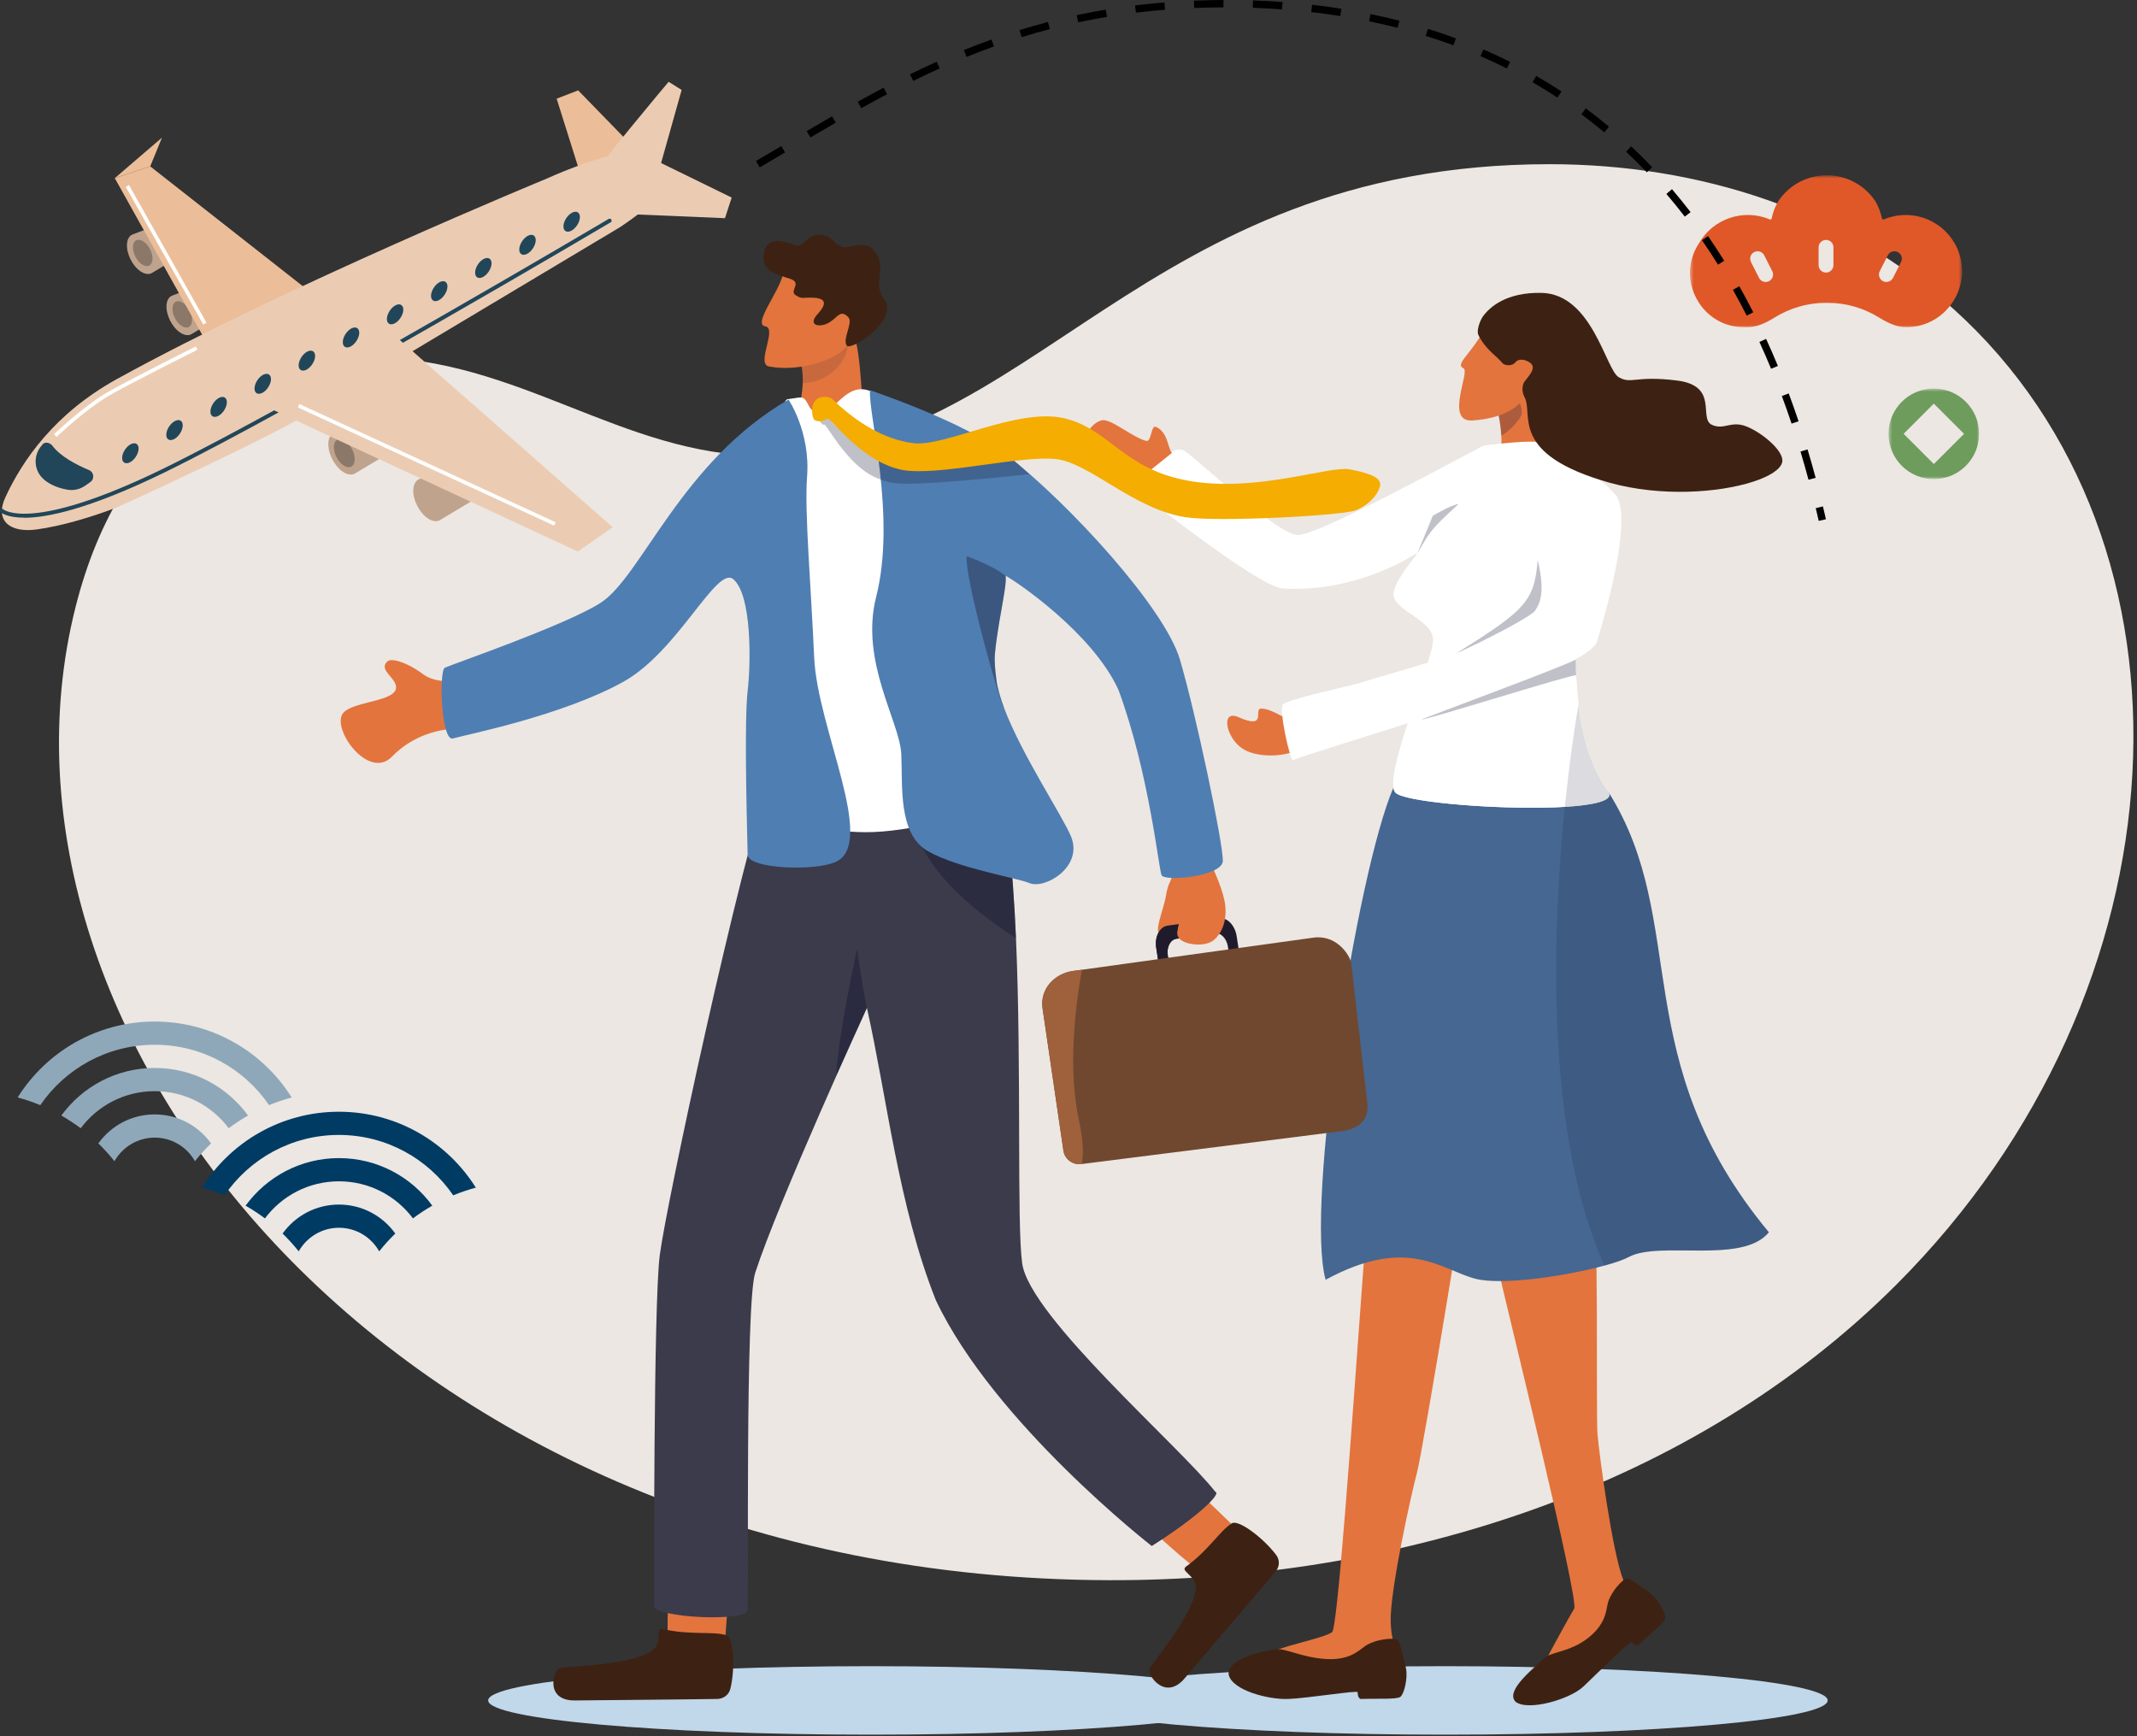<svg width="581" height="472" viewBox="0 0 581 472" fill="none" xmlns="http://www.w3.org/2000/svg">
<rect x="0" y="0" width="581" height="472" fill="#333333" stroke="none"/>
<g clip-path="url(#clip0_277_1069)">
<path fill-rule="evenodd" clip-rule="evenodd" d="M340.86 462.33C340.86 467.49 294.27 471.64 236.79 471.64C179.31 471.64 132.72 467.46 132.72 462.33C132.72 457.2 179.31 453.02 236.79 453.02C294.27 453.02 340.86 457.2 340.86 462.33Z" fill="#C1D7EA"/>
<path fill-rule="evenodd" clip-rule="evenodd" d="M496.9 462.33C496.9 467.49 450.31 471.64 392.83 471.64C335.35 471.64 288.76 467.46 288.76 462.33C288.76 457.2 335.35 453.02 392.83 453.02C450.31 453.02 496.9 457.2 496.9 462.33Z" fill="#C1D7EA"/>
<path d="M531.1 84C601.34 147.32 595.77 269.06 515.58 349.28C460.35 404.52 380.13 429.88 301.36 429.64C106.88 429.03 -8.74 281.02 20.55 165.01C32.9 116.11 65.61 97.13 100.2 97.13C140.67 97.13 169.24 123.92 207.53 123.92C280.3 123.92 310.16 44.64 421.26 44.64C461.83 44.64 501.43 57.25 531.1 84Z" fill="#ECE7E2"/>
<mask id="mask0_277_1069" style="mask-type:luminance" maskUnits="userSpaceOnUse" x="459" y="47" width="75" height="42">
<path d="M533.44 47.64H459.45V88.98H533.44V47.64Z" fill="white"/>
</mask>
<g mask="url(#mask0_277_1069)">
<path d="M531.37 66.08C527.53 59.42 519.27 56.66 512.17 59.65C512.06 59.7 511.94 59.69 511.84 59.65C511.78 59.62 511.69 59.55 511.66 59.41C511.33 57.78 510.74 56.21 509.87 54.72C506.92 50.29 501.98 47.65 496.66 47.65C491.34 47.65 486.4 50.29 483.44 54.74C482.59 56.21 481.99 57.78 481.67 59.41C481.64 59.55 481.54 59.62 481.49 59.65C481.39 59.7 481.27 59.71 481.16 59.65C474.06 56.66 465.8 59.42 461.97 66.05C458.9 70.65 458.63 76.31 461.24 81.19C463.85 86.07 468.71 88.98 474.24 88.98H475.18C477.2 88.98 479.64 88.1 482.43 86.36C486.66 83.73 491.48 82.34 496.37 82.34H496.97C501.86 82.34 506.68 83.73 510.91 86.36C513.7 88.1 516.14 88.98 518.16 88.98C523.68 88.98 528.62 86.13 531.38 81.35C534.14 76.57 534.14 70.86 531.38 66.08H531.37ZM480.95 76.45C479.96 76.95 478.74 76.56 478.24 75.56L476.05 71.24C475.55 70.25 475.94 69.03 476.94 68.53C477.93 68.03 479.15 68.42 479.65 69.42L481.84 73.74C482.34 74.73 481.95 75.95 480.95 76.45ZM498.47 72.09C498.47 73.2 497.57 74.11 496.45 74.11C495.33 74.11 494.43 73.21 494.43 72.09V67.25C494.43 66.14 495.33 65.23 496.45 65.23C497.57 65.23 498.47 66.13 498.47 67.25V72.09ZM516.85 71.24L514.66 75.56C514.16 76.55 512.94 76.95 511.95 76.45C510.96 75.95 510.56 74.73 511.06 73.74L513.25 69.42C513.75 68.43 514.97 68.03 515.96 68.53C516.95 69.03 517.35 70.25 516.85 71.24Z" fill="#E05828"/>
</g>
<path d="M494.47 141.62C494.21 140.46 493.94 139.3 493.66 138.16L495.61 137.69C495.89 138.84 496.16 140.01 496.43 141.18L494.48 141.62H494.47ZM491.69 130.43C490.99 127.84 490.26 125.26 489.51 122.77L491.43 122.19C492.19 124.7 492.93 127.3 493.63 129.91L491.7 130.43H491.69ZM487.09 115.18C486.24 112.64 485.35 110.12 484.44 107.67L486.31 106.97C487.23 109.43 488.13 111.98 488.99 114.54L487.09 115.18ZM481.52 100.27C480.5 97.81 479.43 95.35 478.34 92.97L480.16 92.14C481.26 94.54 482.34 97.02 483.37 99.5L481.52 100.26V100.27ZM474.89 85.81C473.68 83.44 472.42 81.08 471.14 78.8L472.88 77.82C474.18 80.13 475.45 82.51 476.67 84.91L474.89 85.82V85.81ZM467.09 71.96C465.68 69.7 464.21 67.47 462.73 65.32L464.37 64.18C465.87 66.36 467.36 68.62 468.78 70.9L467.08 71.96H467.09ZM458.05 58.9C456.43 56.8 454.75 54.72 453.05 52.73L454.57 51.43C456.29 53.45 458 55.55 459.63 57.68L458.04 58.9H458.05ZM447.73 46.84C445.91 44.93 444.01 43.05 442.1 41.25L443.47 39.79C445.41 41.61 447.33 43.52 449.18 45.46L447.73 46.84ZM206.54 45.5L205.53 43.78C207.84 42.43 210.13 41.07 212.42 39.72L213.44 41.44C211.15 42.79 208.86 44.15 206.55 45.51L206.54 45.5ZM220.32 37.37L219.31 35.65C221.61 34.3 223.92 32.95 226.23 31.62L227.23 33.35C224.92 34.68 222.63 36.02 220.33 37.37H220.32ZM436.17 35.98C434.15 34.29 432.05 32.64 429.94 31.07L431.13 29.46C433.27 31.05 435.4 32.73 437.45 34.44L436.17 35.97V35.98ZM234.17 29.41L233.2 27.66C235.66 26.29 237.97 25.04 240.25 23.84L241.18 25.61C238.91 26.81 236.62 28.05 234.17 29.41ZM423.43 26.53C421.23 25.09 418.96 23.69 416.67 22.37L417.67 20.64C419.99 21.98 422.3 23.4 424.53 24.86L423.43 26.53ZM248.28 22L247.4 20.21C249.85 19.01 252.29 17.85 254.66 16.78L255.48 18.6C253.13 19.66 250.71 20.8 248.28 22ZM409.68 18.62C407.35 17.45 404.93 16.32 402.5 15.26L403.29 13.43C405.76 14.5 408.21 15.64 410.58 16.83L409.68 18.62ZM262.8 15.47L262.05 13.62C264.55 12.61 267.07 11.64 269.56 10.75L270.24 12.63C267.78 13.51 265.28 14.47 262.81 15.47H262.8ZM395.14 12.31C392.68 11.4 390.15 10.54 387.62 9.75L388.22 7.84C390.79 8.64 393.35 9.51 395.84 10.43L395.14 12.31ZM277.77 10.1L277.18 8.19C279.74 7.4 282.34 6.65 284.91 5.98L285.42 7.91C282.88 8.58 280.3 9.31 277.78 10.1H277.77ZM379.97 7.57C377.43 6.92 374.83 6.31 372.22 5.78L372.62 3.82C375.26 4.36 377.9 4.97 380.47 5.63L379.97 7.57ZM293.15 6.08L292.73 4.12C295.33 3.56 297.99 3.06 300.63 2.62L300.96 4.59C298.35 5.03 295.72 5.52 293.15 6.07V6.08ZM364.38 4.36C361.8 3.95 359.14 3.59 356.49 3.28L356.72 1.29C359.41 1.6 362.09 1.96 364.7 2.38L364.39 4.36H364.38ZM308.83 3.46L308.59 1.47C311.21 1.15 313.9 0.88 316.59 0.66L316.75 2.65C314.1 2.86 311.43 3.13 308.84 3.45L308.83 3.46ZM348.55 2.54C345.94 2.35 343.27 2.21 340.6 2.12L340.67 0.12C343.36 0.21 346.06 0.35 348.7 0.54L348.56 2.54H348.55ZM324.68 2.18L324.6 0.18C327.23 0.07 329.93 0.01 332.63 0V2C329.96 2 327.29 2.07 324.68 2.17V2.18Z" fill="black"/>
<mask id="mask1_277_1069" style="mask-type:luminance" maskUnits="userSpaceOnUse" x="513" y="105" width="26" height="26">
<path d="M538.07 105.64H513.45V130.26H538.07V105.64Z" fill="white"/>
</mask>
<g mask="url(#mask1_277_1069)">
<path d="M525.76 105.64C518.96 105.64 513.45 111.15 513.45 117.95C513.45 124.75 518.96 130.26 525.76 130.26C532.56 130.26 538.07 124.75 538.07 117.95C538.07 111.15 532.56 105.64 525.76 105.64ZM525.76 126.17L517.55 117.95L525.76 109.74L533.98 117.96L525.76 126.18V126.17Z" fill="#6D9C5D"/>
</g>
<path d="M42.06 277.75C26.35 277.75 12.58 285.99 4.8 298.39C6.92 298.96 8.97 299.65 10.95 300.48C17.75 290.56 29.13 284.06 42.06 284.06C54.99 284.06 66.36 290.56 73.15 300.48C75.14 299.66 77.2 298.96 79.3 298.39C71.52 285.99 57.75 277.75 42.05 277.75H42.06Z" fill="#8FA8B9"/>
<path d="M42.06 290.37C31.63 290.37 22.41 295.45 16.68 303.3C18.5 304.35 20.26 305.51 21.94 306.76C26.53 300.63 33.82 296.68 42.06 296.68C50.3 296.68 57.59 300.63 62.18 306.76C63.86 305.5 65.61 304.34 67.44 303.3C61.73 295.46 52.5 290.37 42.06 290.37Z" fill="#8FA8B9"/>
<path d="M42.06 303C35.74 303 30.16 306.1 26.74 310.88C28.3 312.4 29.75 314 31.12 315.72C33.29 311.9 37.37 309.31 42.06 309.31C46.75 309.31 50.85 311.89 53 315.72C54.35 314.02 55.82 312.4 57.38 310.88C53.96 306.11 48.38 303 42.06 303Z" fill="#8FA8B9"/>
<path d="M92.15 302.27C76.44 302.27 62.69 310.51 54.89 322.91C57.01 323.48 59.06 324.17 61.04 325C67.84 315.08 79.22 308.58 92.13 308.58C105.04 308.58 116.43 315.08 123.22 325C125.21 324.18 127.27 323.48 129.37 322.91C121.59 310.51 107.82 302.27 92.11 302.27H92.14H92.15Z" fill="#003B64"/>
<path d="M92.15 314.88C81.72 314.88 72.5 319.96 66.77 327.81C68.59 328.86 70.35 330.02 72.03 331.27C76.62 325.14 83.91 321.19 92.15 321.19C100.39 321.19 107.68 325.14 112.27 331.27C113.95 330.01 115.7 328.85 117.53 327.81C111.82 319.97 102.59 314.88 92.15 314.88Z" fill="#003B64"/>
<path d="M92.15 327.51C85.83 327.51 80.25 330.62 76.83 335.39C78.39 336.91 79.84 338.51 81.21 340.23C83.38 336.41 87.46 333.82 92.15 333.82C96.84 333.82 100.94 336.4 103.09 340.23C104.44 338.53 105.91 336.91 107.47 335.39C104.05 330.62 98.47 327.51 92.15 327.51Z" fill="#003B64"/>
<path d="M408.56 298.82C405.2 315.4 403.88 329.72 406.8 342.78C409.72 355.84 429.38 435.07 427.99 437.38C426.6 439.69 421.18 449.48 420.04 451.95C418.9 454.42 446.07 444.42 445.96 439.43C445.85 434.44 444.33 437.02 441.35 429.62C438.37 422.22 434.81 395.59 434.33 390.02C433.85 384.45 434.79 329.15 432.91 323.02C431.03 316.9 408.55 298.81 408.55 298.81L408.56 298.82Z" fill="#E3743D"/>
<path d="M443.42 429.51C442.78 429.08 441.93 429.13 441.36 429.63C438.6 432 437.4 434.78 437.13 435.9C436.61 438.03 436.6 441.58 431.68 445.42C426.76 449.26 421.34 449.14 419.71 450.95C418.08 452.76 408.85 459.63 412.08 462.72C415.48 465.32 426.85 462.03 430.5 458.54C434.15 455.05 443.39 445.94 443.63 446.52C444.78 447.82 445.42 447.31 445.42 447.31C448.27 444.55 452.47 441.27 452.73 440.06C453 438.85 451.02 435.11 449.01 433.47C447.6 432.32 444.9 430.5 443.41 429.51H443.42Z" fill="#3D2213"/>
<path d="M400.54 307.32C400.42 309.77 398.47 322.55 396 337.91C395.26 342.53 394.47 347.39 393.66 352.26C389.97 374.69 386.01 397.59 385.24 400.44C383.73 405.97 377.79 432.86 378.1 441.04C378.41 449.22 380.84 447.27 379.17 452.12C377.5 456.96 342.49 451.88 344.49 449.9C346.48 447.93 359.98 445.48 362.17 443.76C363.66 442.58 367.42 389.15 370.23 350.73C370.61 345.57 370.97 340.68 371.3 336.23C372.14 325 372.83 316.53 373.23 313.4C374.98 299.8 380.88 303.48 392.18 303.53C392.18 303.53 400.85 300.77 400.53 307.33L400.54 307.32Z" fill="#E3743D"/>
<path d="M380.58 446.88C380.36 446.11 379.67 445.57 378.87 445.56C375.07 445.5 372.23 446.81 371.25 447.48C369.38 448.76 366.94 451.49 360.43 451.07C353.92 450.65 349.49 448.12 346.97 448.4C344.45 448.68 333.61 450.7 334.04 455.28C334.94 459.61 344.88 462.12 350.15 461.94C355.41 461.76 369.32 459.49 369.11 460.11C369.13 461.89 369.98 461.94 369.98 461.94C374.12 461.77 379.67 462.12 380.71 461.37C381.75 460.62 382.75 456.39 382.28 453.75C381.95 451.9 381.07 448.64 380.57 446.87L380.58 446.88Z" fill="#3D2213"/>
<path d="M480.91 335.05C473.74 343.86 451.2 337.25 442.81 341.77C441.47 342.5 439.13 343.31 436.2 344.11C425.92 346.92 408.34 349.57 401.11 347.68C391.82 345.25 382.7 335.84 360.4 347.96C354.84 327.54 368.77 237.7 378.84 214.13C379.38 212.87 379.9 211.8 380.41 210.95C380.41 210.95 405.22 196.33 426.82 207.39C430.43 209.24 433.95 211.8 437.25 215.27C437.3 215.35 437.36 215.44 437.4 215.52C459.56 250.96 441.97 288.12 480.91 335.04V335.05Z" fill="#456791"/>
<path d="M351.57 206.69C350.85 207.27 347.55 192.97 348.85 191.56C350.19 190.1 367.99 186.33 369.96 185.66C376.15 183.56 396.38 178.59 405.31 173.29C411.81 169.43 416.47 168.11 435.56 156.61C426.37 166.19 428.36 183.24 429.17 191.53C430.08 200.9 432.96 209.31 437.26 215.29C437.31 215.37 437.37 215.46 437.41 215.54C438.84 218.27 430.22 219.44 419.21 219.6C402.97 219.83 381.52 217.88 379.38 215.5C379.11 215.2 378.94 214.74 378.85 214.15C377.77 206.8 389.87 178.75 389.67 173.89C389.45 168.64 379.79 166.21 378.98 162.18C378.17 158.14 387.08 149.16 385.04 150.46C379.96 153.71 366.07 161.05 348.73 159.99C341.86 159.57 308.01 132.37 308.01 132.37C308.01 132.37 317.92 120.33 321.82 122.46C324.7 124.03 347.67 145.83 352.98 145.47C359.35 145.05 392.72 126.62 403.28 121.23C403.28 121.23 413.32 119.75 418.17 120.16C423.02 120.56 435.95 130.39 439.35 134.75C443.13 139.61 438.97 158.73 434.21 174.39C431.42 183.57 353.61 205.08 351.59 206.7L351.57 206.69Z" fill="white"/>
<path d="M407 110.52C408.84 118.95 408.39 123.33 407 125.7C405.63 128.05 404.09 133.78 406.8 133.68C408.14 133.63 416.04 130.12 418.92 128.05C421.8 125.98 423.52 121.96 423.52 121.96C423.52 121.96 417.34 111.24 413.09 102.28C408.84 93.32 407 110.52 407 110.52Z" fill="#E3743D"/>
<path opacity="0.28" d="M408.14 118.47C408.08 117.35 407.95 116.11 407.74 114.73C407.67 114.24 407.09 111.04 407 110.52C407.47 110.07 408.29 109.42 408.77 109.33C409.43 109.21 410.78 109.36 411.39 108.61C412.41 107.36 414.41 110.97 413.53 113.09C413.19 113.91 410.8 117.06 408.13 118.47H408.14Z" fill="#1F1F39"/>
<path d="M318.62 123.15C317.4 121.68 317.56 117.49 314.28 116.07C312.86 115.45 313.14 120.26 311.62 119.88C307.89 118.93 301.92 113.67 299.54 114.28C294.23 115.64 291.73 126.79 297.18 126.69C302.4 126.6 309.05 130.49 310.02 129.91C311 129.33 318.61 123.15 318.61 123.15H318.62Z" fill="#E3743D"/>
<path d="M356.64 201.52C351.61 206.34 341.93 206.25 337.85 203.58C333.26 200.58 331.77 192.78 336.75 195C344.53 198.47 340.88 192.87 342.71 192.68C345.77 192.36 350.99 196.88 352.58 195.97C353.57 195.4 356.63 201.51 356.63 201.51L356.64 201.52Z" fill="#E3743D"/>
<path d="M437.4 215.54C438.55 217.73 433.25 218.91 425.45 219.38C423.5 219.5 421.4 219.57 419.2 219.6C402.96 219.83 381.51 217.88 379.37 215.5C379.1 215.2 378.93 214.74 378.84 214.15C378.35 210.8 380.58 203.18 383.15 195.41C368.03 200.5 352.69 205.8 351.58 206.69C350.86 207.27 347.56 192.97 348.85 191.56C350.19 190.1 367.99 186.33 369.96 185.66C373.29 184.53 380.7 182.57 388.22 180.16C389.13 177.23 389.7 174.97 389.66 173.88C389.44 168.63 379.78 166.2 378.97 162.17C378.16 158.13 387.15 149.28 385.03 150.45C378.41 154.13 392.71 126.61 403.27 121.22C403.27 121.22 413.31 119.74 418.16 120.15C423.01 120.55 435.7 130.58 439.34 134.74C440.95 136.59 439.21 146.36 435.03 156.92C435.2 156.81 435.38 156.71 435.56 156.6C435.31 156.86 435.07 157.12 434.84 157.39C433.36 161.08 431.59 164.85 429.56 168.4C427.59 176.82 428.63 186.07 429.16 191.52C430.07 200.89 432.95 209.3 437.25 215.28C437.3 215.36 437.36 215.45 437.4 215.53V215.54Z" fill="white"/>
<path opacity="0.28" d="M395.88 177.67C414.62 165.93 417.16 163.6 418.07 152.25C420.28 161.61 418.45 164.23 417.41 165.95C416.37 167.67 402.83 174.57 395.88 177.67Z" fill="#1F1F39"/>
<path opacity="0.28" d="M386.62 195.59C386.39 195.49 428.36 180.03 428.41 179.25C428.45 181.06 428.43 182.48 428.51 183.6C427.24 183.31 387.37 195.92 386.62 195.59Z" fill="#1F1F39"/>
<path opacity="0.28" d="M396.55 137.05C388.34 144.51 388.88 144.61 385.33 150.45C388.15 143.75 389.55 140.23 389.55 140.23C389.55 140.23 394.73 137.17 396.55 137.05Z" fill="#1F1F39"/>
<path opacity="0.16" d="M480.91 335.05C473.74 343.86 451.2 337.25 442.81 341.77C441.47 342.5 439.13 343.31 436.2 344.11C420.76 309.75 421.6 257.12 425.45 219.37C425.88 215.18 426.34 211.17 426.82 207.4C427.58 201.49 428.38 196.14 429.16 191.52C430.07 200.89 432.95 209.3 437.25 215.28C437.3 215.36 437.36 215.45 437.4 215.53C459.56 250.97 441.97 288.13 480.91 335.05Z" fill="#1F1F39"/>
<path d="M403.36 89.82C399.8 96.51 395.44 99.01 397.9 100.15C399.75 101.01 392.7 114.87 400.37 114.32C407.99 113.77 414.76 111.13 416.71 103.42C418.66 95.71 420 91.24 420 91.24L403.36 89.83V89.82Z" fill="#E3743D"/>
<path d="M401.91 91.02C403.8 94.99 407.21 97.08 408.43 98.66C409.12 99.56 411.27 99.5 411.93 98.58C412.66 97.55 414.42 97.5 415.99 98.63C417.88 99.98 415.67 102.16 414.54 103.67C413.69 104.8 413.79 106.7 414.47 107.94C417.05 112.66 410 123.47 437.71 131.28C444.68 133.2 452.05 133.87 458.83 133.7C472.5 133.35 483.77 129.56 484.55 125.61C485.11 122.73 479.3 117.78 474.96 116C470.61 114.22 468.79 117.02 465.46 115.52C461.65 113.81 467.49 104.94 456.01 103.47C444.53 102.01 443.59 104.58 440.08 102.55C436.57 100.52 432.91 79.93 419.1 79.63C409.54 79.43 405.07 83.46 403.22 85.96C402.44 87.01 401.36 89.84 401.92 91.02H401.91Z" fill="#3D2213"/>
<path d="M159.26 51.99L151.34 26.83L157.19 24.57L176.61 44.53L159.26 51.99Z" fill="#EBBE99"/>
<path d="M45.47 61.95L45.02 62.06L45.13 60.27L36.05 63.75H36.01C35.17 64.12 34.6 65.02 34.52 66.41C34.37 69.04 36.05 72.36 38.27 73.82C39.52 74.64 40.68 74.69 41.48 74.12L53.24 67.06L45.48 61.95H45.47Z" fill="#BFA38D"/>
<path d="M41.46 70.51C41.37 72.24 40.09 72.88 38.62 71.91C37.16 70.96 36.05 68.77 36.15 67.04C36.24 65.31 37.52 64.67 38.99 65.64C40.45 66.59 41.56 68.78 41.46 70.51Z" fill="#8C7868"/>
<path d="M56.22 78.58L55.77 78.69L55.88 76.9L46.8 80.38H46.76C45.92 80.75 45.35 81.65 45.27 83.04C45.12 85.67 46.8 88.99 49.02 90.45C50.27 91.27 51.43 91.32 52.23 90.75L63.99 83.69L56.23 78.58H56.22Z" fill="#BFA38D"/>
<path d="M52.21 87.21C52.12 88.94 50.84 89.58 49.37 88.61C47.9 87.64 46.8 85.47 46.9 83.74C46.99 82.01 48.27 81.37 49.74 82.34C51.2 83.29 52.31 85.48 52.21 87.21Z" fill="#8C7868"/>
<path d="M94.69 87.52L40.85 45.24L31.21 48.44L63.66 106.59L94.69 87.53V87.52Z" fill="#EBBE99"/>
<path d="M168.53 61.79L85.72 111.3C74.85 118.42 31.84 137.93 31.84 137.93C24.65 140.68 16.77 143.02 9.92 143.96C2.79 144.93 -1.54 141.66 1.49 135.14C6.07 125.26 14.76 112.45 31.82 103.04C77.37 77.92 148.74 48.52 148.74 48.52C148.74 48.52 162.24 42.24 172.23 41.12C178.34 40.43 182.11 46.77 179.4 52.29C178.07 54.99 172.89 58.89 168.54 61.78L168.53 61.79Z" fill="#EBCCB3"/>
<path d="M81.32 113.92C81.32 113.92 81.44 113.85 81.49 113.81C81.49 113.78 81.46 113.77 81.46 113.74C81.41 113.78 81.35 113.85 81.31 113.9L81.32 113.92Z" fill="#EDD9BE"/>
<path d="M145.07 76.06C145.07 76.06 145.2 75.98 145.27 75.94C145.27 75.91 145.26 75.9 145.24 75.87C145.17 75.92 145.12 75.99 145.07 76.06Z" fill="#EDD9BE"/>
<path d="M31.2 48.44L44.04 37.42L40.84 45.24L31.2 48.44Z" fill="#EBBE99"/>
<path d="M34.64 50.57L55.7 87.98" stroke="white" stroke-miterlimit="10"/>
<path d="M124.05 128.31L123.56 128.43L123.67 126.53L114 130.23H113.96V130.26C113.06 130.63 112.46 131.61 112.37 133.08C112.21 135.89 114 139.42 116.38 140.98C117.72 141.85 118.95 141.92 119.8 141.3L132.33 133.77L124.07 128.33H124.06L124.05 128.31Z" fill="#BFA38D"/>
<path d="M100.95 115.67L100.46 115.79L100.57 113.88L90.9 117.58H90.86C89.96 117.98 89.36 118.94 89.27 120.41C89.11 123.21 90.9 126.75 93.28 128.31C94.62 129.18 95.85 129.25 96.7 128.63L109.23 121.1L100.97 115.66H100.96L100.95 115.67Z" fill="#BFA38D"/>
<path d="M96.43 125.06C96.32 126.91 94.97 127.57 93.41 126.55C91.85 125.53 90.67 123.2 90.77 121.35C90.88 119.5 92.23 118.84 93.79 119.86C95.35 120.88 96.53 123.21 96.43 125.06Z" fill="#8C7868"/>
<path d="M177.14 43.06L198.93 53.72L197.1 59.32L164.03 57.93L177.15 43.06H177.14Z" fill="#EBCCB3"/>
<path d="M160.73 48.81C160.82 47.12 181.79 22.24 181.79 22.24L185.32 24.46L179.51 45.13L160.73 48.81Z" fill="#EBCCB3"/>
<path d="M11.94 130.38C13.37 131.58 15.41 132.64 18.35 133.15C20.03 133.44 21.77 133.03 23.16 132.05L24.55 131.08C25.76 130.23 25.57 128.38 24.21 127.81C21.08 126.51 16.52 124.22 14.25 121.2C13.55 120.26 12.01 119.96 11.37 121.09C8.93 123.8 9.16 128.01 11.94 130.36V130.38Z" fill="#224659"/>
<path d="M6.59 140.75C1.83 140.75 0.29 139.37 0.16 139.24C-0.05 139.03 -0.05 138.7 0.16 138.49C0.36 138.28 0.7 138.28 0.9 138.49C1.01 138.58 8.59 144.87 44.12 127.55C80.35 109.89 164.63 60.02 165.48 59.53C165.73 59.38 166.06 59.46 166.21 59.72C166.36 59.97 166.28 60.3 166.02 60.45C165.17 60.95 80.85 110.83 44.58 128.52C24.05 138.52 12.66 140.78 6.57 140.78V140.75H6.59Z" fill="#224659"/>
<path d="M67.09 108.11L157.1 149.96L166.58 143.34L101.37 86.01L67.09 108.1V108.11Z" fill="#EBCCB3"/>
<path d="M33.21 124.36C33.13 125.72 34.07 126.33 35.31 125.71C36.55 125.09 37.6 123.47 37.68 122.11C37.76 120.75 36.82 120.14 35.58 120.76C34.35 121.38 33.29 123 33.21 124.36Z" fill="#224659"/>
<path d="M45.21 118.06C45.13 119.42 46.07 120.03 47.31 119.41C48.54 118.79 49.6 117.17 49.68 115.81C49.76 114.45 48.82 113.84 47.58 114.46C46.35 115.08 45.29 116.7 45.21 118.06Z" fill="#224659"/>
<path d="M57.21 111.76C57.13 113.12 58.07 113.73 59.31 113.11C60.54 112.49 61.6 110.87 61.68 109.51C61.76 108.15 60.82 107.54 59.58 108.16C58.35 108.78 57.29 110.4 57.21 111.76Z" fill="#224659"/>
<path d="M69.2 105.48C69.12 106.84 70.06 107.45 71.3 106.83C72.53 106.21 73.59 104.59 73.67 103.23C73.75 101.87 72.81 101.26 71.57 101.88C70.34 102.5 69.28 104.12 69.2 105.48Z" fill="#224659"/>
<path d="M81.2 99.18C81.12 100.54 82.06 101.15 83.3 100.53C84.53 99.91 85.59 98.29 85.67 96.93C85.75 95.57 84.81 94.96 83.57 95.58C82.34 96.2 81.28 97.82 81.2 99.18Z" fill="#224659"/>
<path d="M93.2 92.88C93.12 94.24 94.06 94.85 95.3 94.23C96.53 93.61 97.59 91.99 97.67 90.63C97.75 89.27 96.81 88.66 95.57 89.28C94.34 89.9 93.28 91.52 93.2 92.88Z" fill="#224659"/>
<path d="M105.19 86.59C105.11 87.95 106.05 88.56 107.28 87.94C108.51 87.32 109.57 85.7 109.65 84.34C109.73 82.98 108.79 82.37 107.56 82.99C106.33 83.61 105.27 85.23 105.19 86.59Z" fill="#224659"/>
<path d="M117.19 80.29C117.11 81.65 118.05 82.26 119.28 81.64C120.51 81.02 121.57 79.4 121.65 78.04C121.73 76.68 120.79 76.07 119.56 76.69C118.33 77.31 117.27 78.93 117.19 80.29Z" fill="#224659"/>
<path d="M129.18 73.99C129.1 75.35 130.04 75.96 131.27 75.34C132.5 74.72 133.56 73.1 133.64 71.74C133.72 70.38 132.78 69.77 131.54 70.39C130.31 71.01 129.25 72.63 129.17 73.99H129.18Z" fill="#224659"/>
<path d="M141.18 67.69C141.1 69.05 142.04 69.66 143.28 69.04C144.51 68.42 145.57 66.8 145.65 65.44C145.73 64.08 144.79 63.47 143.55 64.09C142.32 64.71 141.26 66.33 141.18 67.69Z" fill="#224659"/>
<path d="M153.19 61.41C153.11 62.77 154.05 63.38 155.29 62.76C156.52 62.14 157.58 60.52 157.66 59.16C157.74 57.8 156.8 57.19 155.56 57.81C154.33 58.43 153.27 60.05 153.19 61.41Z" fill="#224659"/>
<path d="M81.2 110.32L150.85 142.46" stroke="white" stroke-miterlimit="10"/>
<path d="M15.01 118.42C15.01 118.42 22.85 111.02 29.01 107.36C34.17 104.29 53.45 94.65 53.45 94.65" stroke="white" stroke-miterlimit="10"/>
<path d="M181.59 445.56C181.2 439.44 182.19 423.99 182.19 423.99L198.76 423.95L197.06 447.14L185.86 454.16L181.59 445.56Z" fill="#E3743D"/>
<path d="M180.39 442.95C178.65 442.56 179.39 444.17 178.77 446.74C177.35 452.62 155.52 452.94 152.23 453.5C150.53 453.79 147.86 462.43 156.31 462.34C163.62 462.26 187.04 462.07 195.04 461.93C196.71 461.9 198.17 460.78 198.56 459.19C199.96 453.51 199.49 444.72 197.26 444.55C193.88 443.52 187.64 444.6 180.39 442.97V442.95Z" fill="#3D2213"/>
<path d="M325.4 426.63C320.38 422.95 309 412.21 309 412.21L319.71 399.84L336.66 416.13L334.87 429.02L325.41 426.63H325.4Z" fill="#E3743D"/>
<path d="M322.58 425.84C321.15 426.88 322.88 427.38 324.48 429.51C328.13 434.38 314.24 450.85 312.54 453.66C311.66 455.11 316.66 462.7 322.07 456.34C326.74 450.84 341.78 433.27 346.85 427.22C347.91 425.95 347.98 424.15 346.99 422.82C343.47 418.1 336.33 412.74 334.75 414.3C331.75 416.15 328.56 421.5 322.59 425.84H322.58Z" fill="#3D2213"/>
<path d="M177.84 436.59C177.84 439.88 202.93 441.07 203.23 437.78C203.61 433.6 202.58 354.54 205.32 346.08C211.68 326.46 235.69 274.04 235.69 274.04C241.21 298.6 244.2 327.73 254.43 353.51C270.26 386.98 313.13 420.35 313.13 420.35C324.89 412.94 332.29 406.14 330.41 405.6C320.91 393.4 279.96 358.05 277.91 343.52C276.4 332.76 277.77 290.59 276.22 255.07C275.79 245.24 275.14 235.91 274.14 227.91C274.12 227.77 274.1 227.62 274.08 227.48C273.83 225.5 273.56 223.6 273.26 221.8C272.65 218.15 220.46 211.46 220.46 211.46L210.07 208.98C201.03 234.83 181.07 327.84 179.37 341.3C177.66 354.75 177.83 433.3 177.83 436.59H177.84Z" fill="#3B3B4C"/>
<path d="M222.83 124.23L235.45 117.24C234.1 111.12 234.32 96.01 232.02 90.79C229.5 85.07 229.03 85.52 229.03 85.52L220.98 93.27L217.19 96.92C217.19 96.92 218.3 99.22 218.26 103.53C218.23 106.55 217.63 110.56 215.69 115.46C214.24 119.13 222.82 124.23 222.82 124.23H222.83Z" fill="#E3743D"/>
<path opacity="0.14" d="M217.2 96.92C217.2 96.92 218.29 99.87 218.25 104.19C228.3 103.76 232.38 93.65 229.69 91.82C228.01 90.68 221.86 92.43 221.86 92.43L217.2 96.92Z" fill="#1F1F39"/>
<path d="M212.82 74.8C211.61 79.65 204.65 88.19 208.04 88.72C211.44 89.24 205.46 98.96 209.06 99.64C217.77 101.3 228.71 97.46 230.51 93.51C232.31 89.56 233.57 77.92 233.57 77.92L212.82 74.8Z" fill="#E3743D"/>
<path d="M221.07 80.94C218.26 80.82 218.07 81.45 216.28 80.23C214.49 79.01 218.26 76.93 214.75 75.78C211.24 74.63 207.31 73.79 207.59 69.7C207.99 63.78 213.14 65.52 216.3 66.71C218.33 67.48 219.58 63.09 223.75 63.94C227.02 64.61 226.33 66.43 229.23 67.15C230.98 67.59 234.91 65.27 237.34 67.8C241.85 72.48 236.79 76.57 240.39 81.37C244.59 86.98 231.38 95.45 230.24 94C228.91 92.3 232.03 87.67 230.64 86.25C228.54 84.11 227.93 86.05 225.63 87.57C223.18 89.2 219.22 88.7 222.36 85.3C225.5 81.9 223.61 81.04 221.07 80.94Z" fill="#3D2213"/>
<path d="M142.21 182.04C138.87 180.73 132.24 187.03 127.61 186.02C123.14 185.04 118.43 185.84 115.03 183.31C110.51 179.95 106.41 178.9 105.39 179.78C103.13 181.72 106.25 183.51 107.33 185.59C110.07 190.88 96.3 190.31 93.32 193.84C89.87 197.93 100.21 212.48 106.68 205.62C108.9 203.26 114.43 198.84 122.83 198.19C127.57 197.83 140.49 191.78 142.53 191.73C144.57 191.68 142.21 182.04 142.21 182.04Z" fill="#E3743D"/>
<path opacity="0.57" d="M227.33 292.48C232.14 281.82 235.68 274.05 235.68 274.05C234.17 266.66 233.03 258 233.03 258C233.03 258 228.14 279.82 227.33 292.49V292.48Z" fill="#1F1F39"/>
<path d="M336.22 254.54L337.49 262.87C337.49 262.87 337.47 262.95 337.43 262.95L334.82 263.33C334.82 263.33 334.74 263.31 334.73 263.27L333.84 257.4C333.5 255.15 331.91 253.52 330.29 253.76L319.8 255.28C318.18 255.51 317.15 257.52 317.49 259.77L318.38 265.64C318.38 265.64 318.36 265.72 318.32 265.72L315.71 266.1C315.71 266.1 315.63 266.08 315.62 266.04L314.35 257.71C313.89 254.71 315.27 252.02 317.44 251.71L331.47 249.68C333.63 249.37 335.76 251.55 336.22 254.55V254.54Z" fill="#201B2C"/>
<path d="M318.76 236.86C318.76 236.86 318.71 236.9 318.71 236.93C318.63 240.06 317.68 239.33 317 243.49C316.31 247.67 313.42 253.69 315.64 254.09C317.86 254.49 319.24 251.87 320.23 251.27C321.22 250.66 319.1 253.31 320.59 255.13C322.08 256.96 327.6 257.51 329.87 255.7C332.14 253.89 333.49 250.59 333.15 246.53C332.81 242.47 330.18 237.18 329.57 235.45C328.98 233.79 319.54 236.62 318.77 236.85L318.76 236.86Z" fill="#E3743D"/>
<path d="M320.28 251.29C320.28 251.29 320.37 251.33 320.36 251.37L319.79 255.24C318.17 255.48 317.14 257.49 317.48 259.73L318.38 265.6C318.38 265.6 318.36 265.68 318.32 265.68L315.71 266.06C315.71 266.06 315.63 266.04 315.62 266L314.35 257.67C313.89 254.67 315.27 251.98 317.44 251.67L320.27 251.29H320.28Z" fill="#201B2C"/>
<path d="M283.45 274.18L289.12 312.86C289.46 315.2 291.68 316.82 294.07 316.49H294.12L364.83 307.54C372.79 306.43 371.94 300.94 371.6 298.64L367.36 261.93C367.02 259.63 363.3 253.98 356.94 254.96L294.13 263.67L291.77 263.99C286.58 264.71 282.69 268.99 283.45 274.18Z" fill="#70482F"/>
<path d="M283.45 274.18L289.12 312.86C289.46 315.2 291.68 316.82 294.07 316.49C294.07 316.49 294.13 316.46 294.13 316.43C294.6 314.02 294.58 310.34 293.36 304.71C290.4 291.05 292.15 274.86 294.11 263.76C294.11 263.71 294.08 263.67 294.03 263.68L291.77 263.99C286.58 264.71 282.69 268.99 283.45 274.18Z" fill="#9E613C"/>
<path opacity="0.52" d="M248.19 224.22C252.72 238.92 266.75 248.86 276.22 255.08C275.79 245.25 275.14 235.92 274.14 227.92C274.12 227.78 274.1 227.63 274.08 227.49L248.19 224.22Z" fill="#1F1F39"/>
<path d="M235.55 105.99C229.78 104.69 227.45 111.68 222.81 112.06C219.99 112.29 220.04 109.79 218.72 108.47C217.91 107.66 216.39 108.31 214.15 108.53C208.28 109.12 209.46 222.62 209.46 222.62C209.46 222.62 225.8 226.76 237.68 226.22C249.56 225.68 268.49 221 267.96 216.94C267.43 212.88 246.74 111.65 246.74 111.65C246.74 111.65 241.32 107.31 235.55 106V105.99Z" fill="white"/>
<path d="M245.04 205.03C245.44 213.76 244.1 226.77 252.29 231.43C260.47 236.09 276.32 238.62 279.83 240.09C284.1 241.88 294.48 235.74 291.23 227.55C289.07 222.12 277.88 205.41 273.01 192.56C271.94 189.73 271.18 187.09 270.88 184.8V184.74C270.78 184 270.7 183.28 270.63 182.61C270.51 181.43 270.45 180.36 270.44 179.42C270.44 178.75 270.45 178.16 270.5 177.64C270.57 176.93 270.65 176.22 270.74 175.5C270.8 175.06 270.85 174.62 270.91 174.18C270.95 173.9 270.98 173.61 271.03 173.33C271.2 172.15 271.39 170.96 271.57 169.8C271.57 169.76 271.58 169.72 271.59 169.69C271.62 169.49 271.66 169.29 271.69 169.09C271.75 168.75 271.8 168.41 271.86 168.08C271.89 167.89 271.92 167.7 271.96 167.52C272.5 164.37 273.03 161.53 273.29 159.46C273.3 159.35 273.32 159.25 273.33 159.14C273.39 158.63 273.43 158.18 273.45 157.79V157.76C273.45 157.68 273.45 157.6 273.45 157.52V157.5C273.45 157.14 273.45 156.85 273.4 156.62C273.4 156.62 273.39 156.56 273.38 156.53C276.01 157.9 297.07 172.03 304.12 187.66C312.41 210.2 315.01 236.06 315.79 237.93C316.57 239.81 332.46 238.29 332.46 234.04C332.46 228.76 325.15 194.17 320.79 179.32C316.7 165.4 290.96 137.13 273.5 123.54C261.9 114.51 236.54 106.12 236.54 106.12C235.98 112.48 243.77 140.36 238.2 162.32C233.75 179.85 244.63 196.2 245.04 205.04V205.03Z" fill="#4F7EB2"/>
<path opacity="0.41" d="M273.01 192.55C271.94 189.72 271.18 187.08 270.88 184.79V184.73C270.78 183.99 270.7 183.27 270.63 182.6C270.51 181.42 270.45 180.35 270.44 179.41C270.44 178.74 270.45 178.15 270.5 177.63C270.57 176.92 270.65 176.21 270.74 175.49C270.8 175.05 270.85 174.61 270.91 174.17C270.95 173.89 270.98 173.6 271.02 173.32C271.19 172.14 271.37 170.95 271.57 169.79C271.57 169.75 271.58 169.71 271.59 169.68C271.62 169.48 271.65 169.28 271.69 169.08C271.75 168.74 271.8 168.4 271.86 168.07C271.89 167.88 271.92 167.69 271.96 167.51C272.5 164.36 273.03 161.52 273.29 159.45C273.3 159.34 273.32 159.24 273.33 159.13C273.39 158.62 273.43 158.17 273.45 157.78V157.75L273.41 156.6C270.02 153.76 262.82 151.23 262.82 151.23C262.3 157.65 272.14 192.14 273.01 192.55Z" fill="#1F1F39"/>
<path opacity="0.28" d="M224.07 115.45C224.63 115.09 230.01 125.91 237.49 129.56C239.56 130.57 241.79 131.28 244.12 131.44C250.95 131.91 271.21 129.87 279.83 128.91C277.1 126.38 274.92 124.39 271.36 121.98C265.09 123.83 248.57 125.12 245.01 124.69C242.37 124.37 239.88 123.61 237.58 122.59C233.25 120.68 229.6 117.88 226.83 115.45C225.42 114.21 225.25 112.35 223.53 112.26C221.25 112.14 223.35 115.91 224.07 115.45Z" fill="#1F1F39"/>
<path d="M220.85 110.86C220.95 109.68 221.84 107.77 224.39 107.9C226.31 108 226.45 108.77 228.03 110.16C232.77 114.33 239.86 119.47 248.38 120.5C256.9 121.53 276.6 110.83 289.17 113.69C301.74 116.55 305.36 127.7 323.53 130.79C341.7 133.89 361.46 126.62 366.82 127.6C372.18 128.58 375.41 129.78 375.23 131.86C375.05 133.94 372.3 137.36 368.49 138.78C364.68 140.21 331.35 141.95 322.59 140.67C308.28 138.58 296.21 125.73 286.99 124.8C277.76 123.87 258.2 128.78 247.38 128.04C235.31 127.21 225.76 113.29 224.95 113.8C224.14 114.31 223.39 114.81 221.85 114.4C220.79 114.12 220.74 112.02 220.84 110.84L220.85 110.86Z" fill="#F4AD00"/>
<path d="M214.36 108.65C185.17 125.52 174.41 156.86 163.21 163.96C153.52 170.1 122.62 180.72 120.95 181.54C119.28 182.37 119.93 201.75 123.16 200.78C126.39 199.81 152.88 194.64 169.56 185.32C184.43 177.01 194.87 153.62 199.39 157.5C204.43 161.82 204.16 180.27 203.27 187.86C202.38 195.45 202.95 219.51 203.27 232.43C203.36 236.2 221.36 236.95 227.17 234.37C238.49 229.34 222.21 198.08 221.36 178.81C220.5 159.55 218.7 138.82 219.42 129.71C220.39 117.44 214.37 108.64 214.37 108.64L214.36 108.65Z" fill="#4F7EB2"/>
</g>
<defs>
<clipPath id="clip0_277_1069">
<rect width="580.03" height="471.64" fill="white"/>
</clipPath>
</defs>
</svg>
